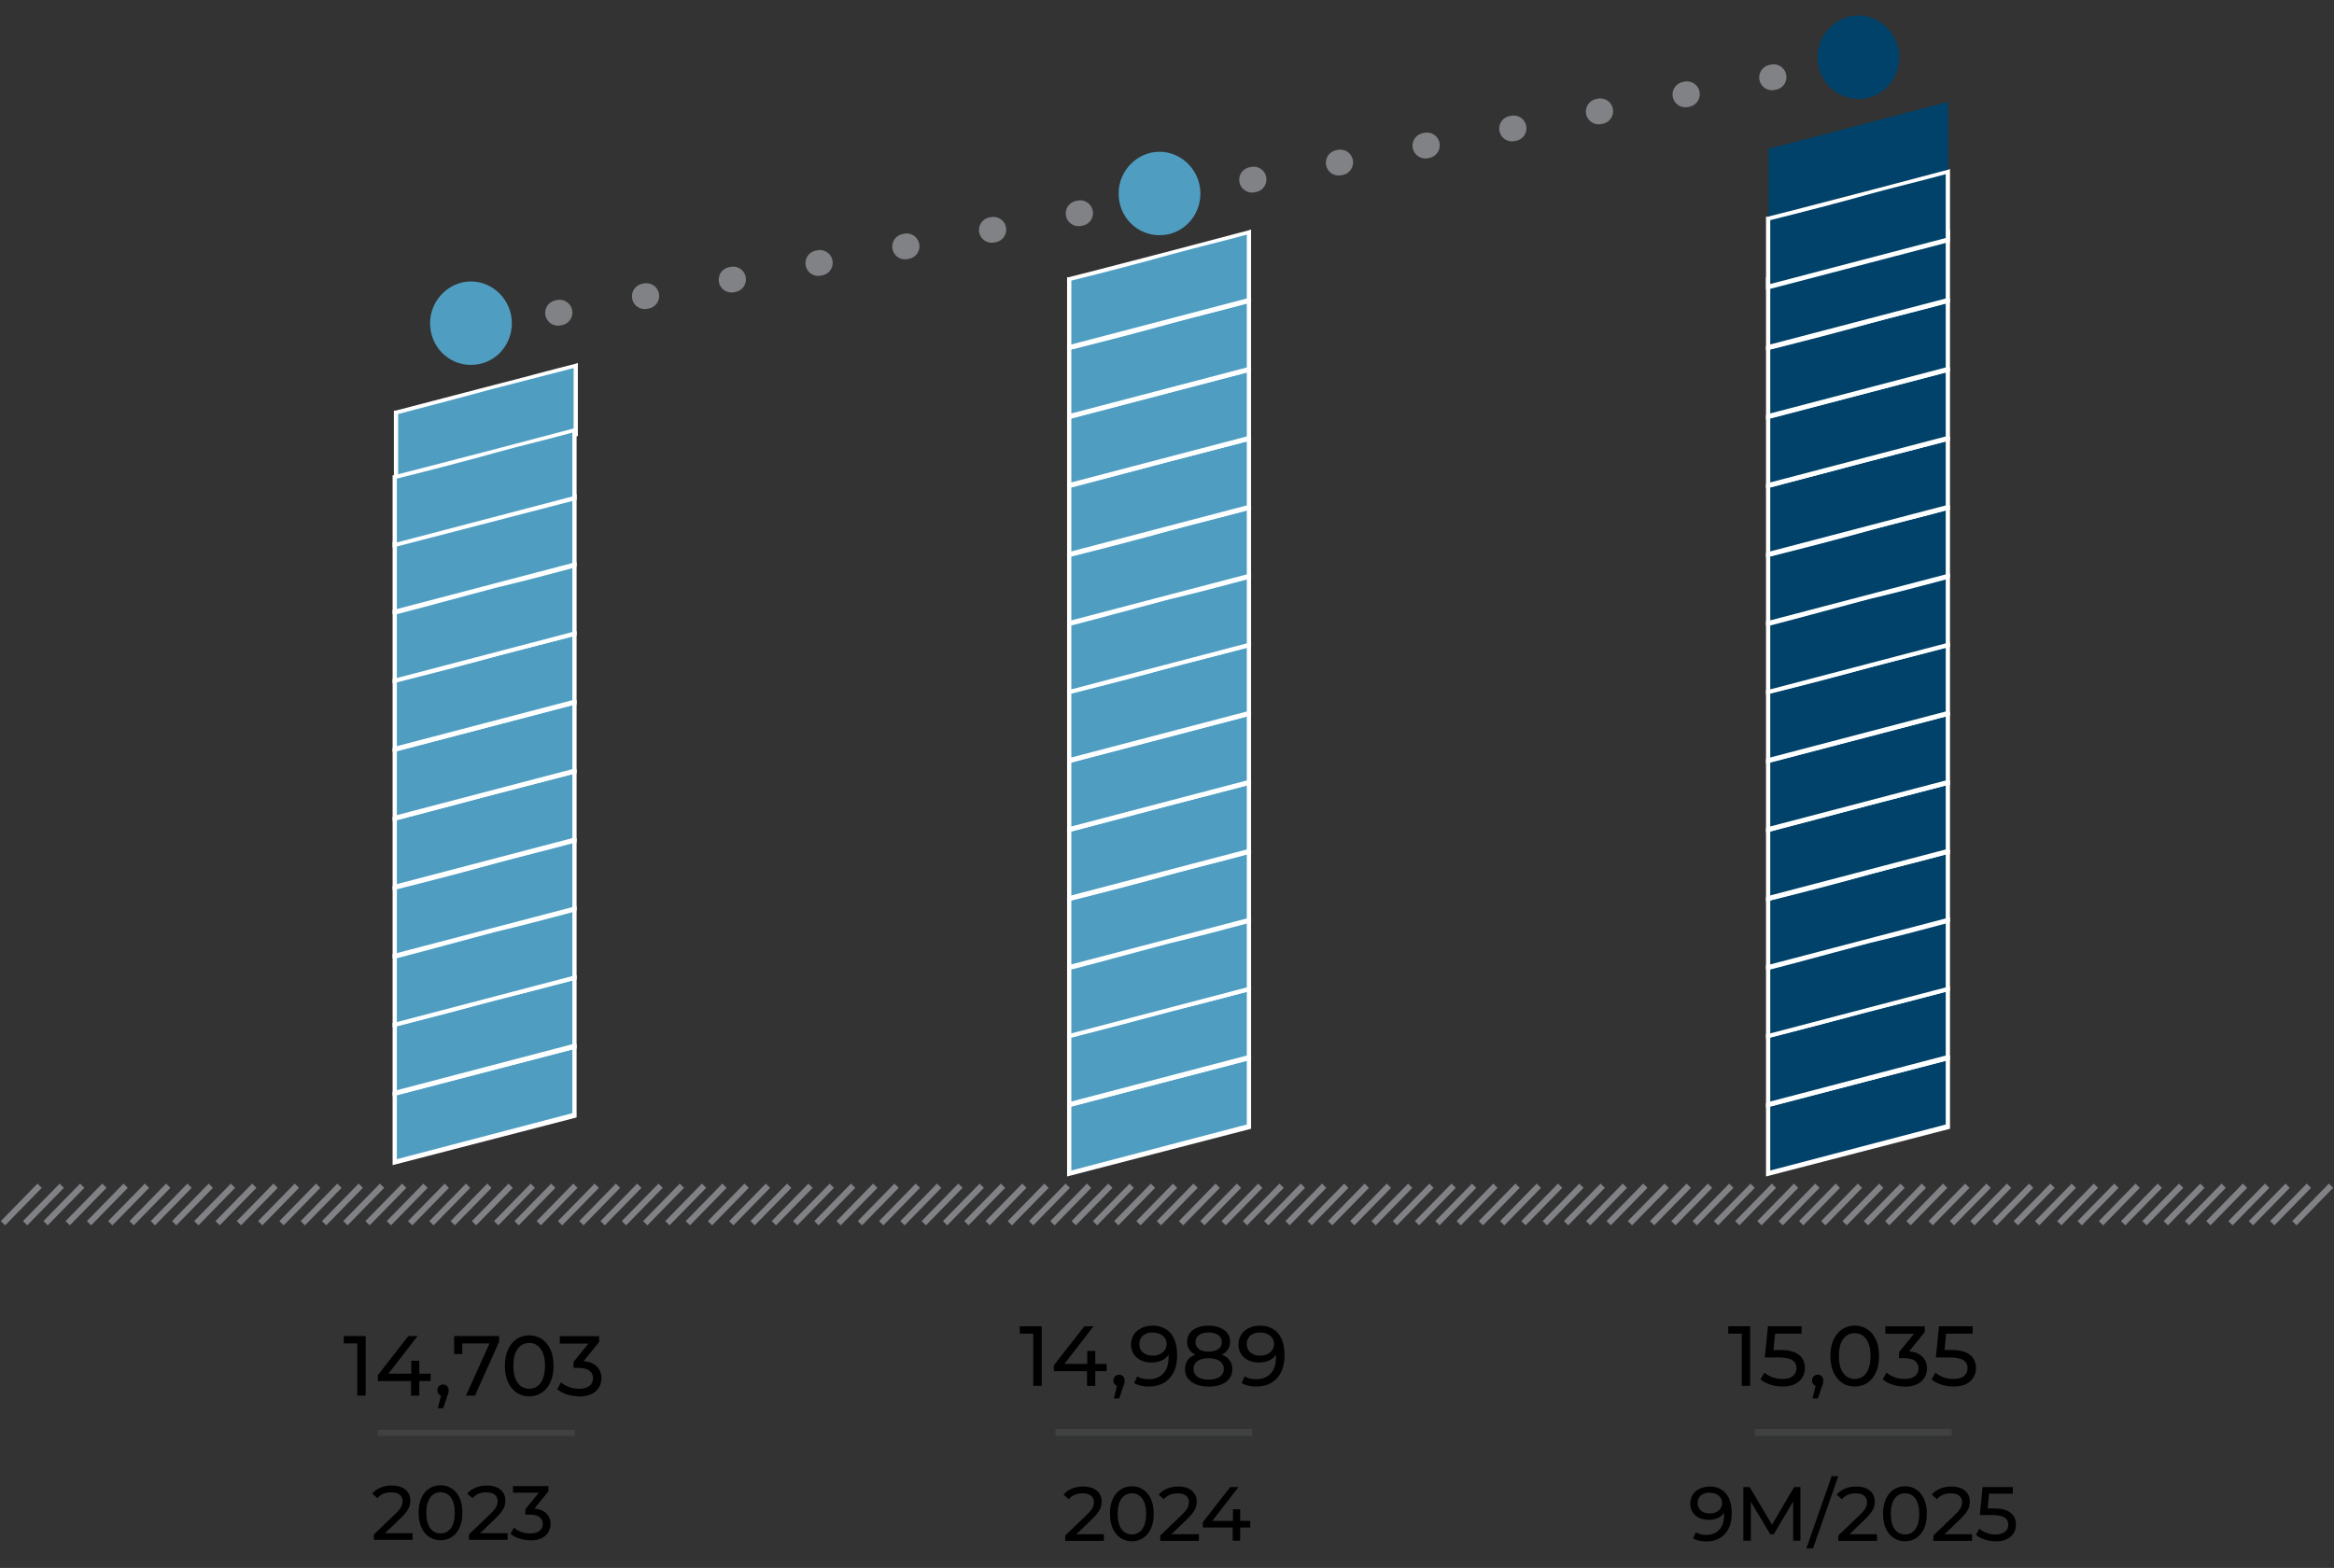 <?xml version="1.0" encoding="UTF-8"?>
<svg id="a" xmlns="http://www.w3.org/2000/svg" viewBox="0 0 274 184.12">
  <rect x="0" y="0" width="274" height="184.12" fill="#333333" stroke="none"/>
  <defs>
    <style>
      .cls-1 {
        fill: #004269;
      }

      .cls-2 {
        fill: #404142;
      }

      .cls-3 {
        fill: #4f9ec2;
      }

      .cls-4 {
        fill: #fff;
      }

      .cls-5 {
        stroke-dasharray: .2 10.17;
      }

      .cls-5, .cls-6 {
        fill: none;
        stroke: #808285;
        stroke-linecap: round;
        stroke-miterlimit: 10;
        stroke-width: 3px;
      }

      .cls-7 {
        fill: #808285;
      }
    </style>
  </defs>
  <path class="cls-7" d="M264.5,143.89l-.5-.5,4.3-4.4.5.5-4.3,4.4ZM259.5,143.89l-.5-.5,4.3-4.4.5.5-4.3,4.4ZM257,143.89l-.5-.5,4.3-4.4.5.5-4.3,4.4ZM252,143.89l-.5-.5,4.3-4.4.5.5-4.3,4.4h0ZM244.4,143.89l-.5-.5,4.3-4.4.5.5-4.3,4.4ZM239.4,143.89l-.5-.5,4.3-4.4.5.5-4.3,4.4ZM236.9,143.89l-.5-.5,4.3-4.4.5.5-4.3,4.4ZM221.8,143.89l-.5-.5,4.3-4.4.5.5-4.3,4.4ZM216.8,143.89l-.5-.5,4.3-4.4.5.5-4.3,4.4ZM214.3,143.89l-.5-.5,4.3-4.4.5.5-4.3,4.4ZM209.3,143.89l-.5-.5,4.3-4.4.5.5-4.3,4.4ZM201.7,143.89l-.5-.5,4.3-4.4.5.5-4.3,4.4ZM199.2,143.89l-.5-.5,4.3-4.4.5.5-4.3,4.4ZM196.7,143.89l-.5-.5,4.3-4.4.5.5-4.3,4.4ZM194.2,143.89l-.5-.5,4.3-4.4.5.5-4.3,4.4ZM179.1,143.89l-.5-.5,4.3-4.4.5.5-4.3,4.4ZM174.1,143.89l-.5-.5,4.3-4.4.5.5-4.3,4.4ZM171.5,143.89l-.5-.5,4.3-4.4.5.5-4.3,4.4ZM166.6,143.89l-.5-.5,4.3-4.4.5.5-4.3,4.4ZM159,143.89l-.5-.5,4.3-4.4.5.5-4.3,4.4ZM156.4,143.89l-.5-.5,4.3-4.4.5.5-4.3,4.4ZM154,143.89l-.5-.5,4.3-4.4.5.5-4.3,4.4ZM151.4,143.89l-.5-.5,4.3-4.4.5.5-4.3,4.4ZM143.9,143.89l-.5-.5,4.3-4.4.5.5-4.3,4.4ZM136.3,143.89l-.5-.5,4.3-4.4.5.5-4.3,4.4ZM131.3,143.89l-.5-.5,4.3-4.4.5.5-4.3,4.4ZM128.8,143.89l-.5-.5,4.3-4.4.5.5-4.3,4.4ZM116.2,143.89l-.5-.5,4.3-4.4.5.5-4.3,4.4ZM113.7,143.89l-.5-.5,4.3-4.4.5.5-4.3,4.4ZM108.7,143.89l-.5-.5,4.3-4.4.5.5-4.3,4.4ZM106.2,143.89l-.5-.5,4.3-4.4.5.5-4.3,4.4ZM101.2,143.89l-.5-.5,4.3-4.4.5.5-4.3,4.4ZM93.6,143.89l-.5-.5,4.3-4.4.5.5-4.3,4.4ZM91.1,143.89l-.5-.5,4.3-4.4.5.5-4.3,4.4ZM88.6,143.89l-.5-.5,4.3-4.4.5.5-4.3,4.4ZM86.1,143.89l-.5-.5,4.3-4.4.5.5-4.3,4.4ZM71,143.89l-.5-.5,4.3-4.4.5.5-4.3,4.4ZM66,143.89l-.5-.5,4.3-4.4.5.5-4.3,4.4ZM63.5,143.89l-.5-.5,4.3-4.4.5.5-4.3,4.4ZM58.5,143.89l-.5-.5,4.3-4.4.5.5-4.3,4.4ZM50.9,143.89l-.5-.5,4.3-4.4.5.5-4.3,4.4ZM48.4,143.89l-.5-.5,4.3-4.4.5.5-4.3,4.4ZM45.9,143.89l-.5-.5,4.3-4.4.5.5-4.3,4.4ZM43.4,143.89l-.5-.5,4.3-4.4.5.5-4.3,4.4ZM28.3,143.89l-.5-.5,4.3-4.4.5.5-4.3,4.4ZM23.3,143.89l-.5-.5,4.3-4.4.5.5-4.3,4.4ZM20.7,143.89l-.5-.5,4.3-4.4.5.5-4.3,4.4ZM8.2,143.89l-.5-.5,4.3-4.4.5.5-4.3,4.4ZM5.6,143.89l-.5-.5,4.3-4.4.5.5-4.3,4.4ZM3.2,143.89l-.5-.5,4.3-4.4.5.5-4.3,4.4ZM.6,143.89l-.5-.5,4.3-4.4.5.5-4.3,4.4ZM269.6,143.89l-.5-.5,4.3-4.4.5.5-4.3,4.4ZM267,143.89l-.5-.5,4.3-4.4.5.5-4.3,4.4ZM262.1,143.89l-.5-.5,4.3-4.4.5.5-4.3,4.4ZM254.5,143.89l-.5-.5,4.3-4.4.5.5-4.3,4.4h0ZM249.5,143.89l-.5-.5,4.3-4.4.5.5-4.3,4.4ZM246.9,143.89l-.5-.5,4.3-4.4.5.5-4.3,4.4ZM242,143.89l-.5-.5,4.3-4.4.5.5-4.3,4.4ZM234.4,143.89l-.5-.5,4.3-4.4.5.5-4.3,4.4ZM231.8,143.89l-.5-.5,4.3-4.4.5.5-4.3,4.4ZM229.4,143.89l-.5-.5,4.3-4.4.5.5-4.3,4.4ZM226.9,143.89l-.5-.5,4.3-4.4.5.5-4.3,4.4ZM224.3,143.89l-.5-.5,4.3-4.4.5.5-4.3,4.4ZM219.3,143.89l-.5-.5,4.3-4.4.5.5-4.3,4.4ZM211.7,143.89l-.5-.5,4.3-4.4.5.5-4.3,4.4ZM206.8,143.89l-.5-.5,4.3-4.4.5.5-4.3,4.4ZM204.2,143.89l-.5-.5,4.3-4.4.5.5-4.3,4.4ZM191.6,143.89l-.5-.5,4.3-4.4.5.5-4.3,4.4ZM189.1,143.89l-.5-.5,4.3-4.4.5.5-4.3,4.4ZM186.7,143.89l-.5-.5,4.3-4.4.5.5-4.3,4.4ZM184.1,143.89l-.5-.5,4.3-4.4.5.5-4.3,4.4ZM181.6,143.89l-.5-.5,4.3-4.4.5.5-4.3,4.4ZM176.6,143.89l-.5-.5,4.3-4.4.5.5-4.3,4.4ZM169,143.89l-.5-.5,4.3-4.4.5.5-4.3,4.4ZM164,143.89l-.5-.5,4.3-4.4.5.5-4.3,4.4ZM161.5,143.89l-.5-.5,4.3-4.4.5.5-4.3,4.4ZM148.9,143.89l-.5-.5,4.3-4.4.5.5-4.3,4.4ZM146.4,143.89l-.5-.5,4.3-4.4.5.5-4.3,4.4ZM141.4,143.89l-.5-.5,4.3-4.4.5.5-4.3,4.4ZM138.9,143.89l-.5-.5,4.3-4.4.5.5-4.3,4.4ZM133.9,143.89l-.5-.5,4.3-4.4.5.5-4.3,4.4ZM126.3,143.89l-.5-.5,4.3-4.4.5.5-4.3,4.4ZM123.8,143.89l-.5-.5,4.3-4.4.5.5s-4.3,4.4-4.3,4.4ZM121.3,143.89l-.5-.5,4.3-4.4.5.5-4.3,4.4ZM118.8,143.89l-.5-.5,4.3-4.4.5.5-4.3,4.4ZM111.2,143.89l-.5-.5,4.3-4.4.5.5-4.3,4.4ZM103.7,143.89l-.5-.5,4.3-4.4.5.5-4.3,4.4ZM98.7,143.89l-.5-.5,4.3-4.4.5.5-4.3,4.4ZM96.1,143.89l-.5-.5,4.3-4.4.5.5-4.3,4.4ZM83.6,143.89l-.5-.5,4.3-4.4.5.5-4.3,4.4ZM81,143.89l-.5-.5,4.3-4.4.5.5-4.3,4.4ZM78.6,143.89l-.5-.5,4.3-4.4.5.5-4.3,4.4ZM76,143.89l-.5-.5,4.3-4.4.5.5-4.3,4.4ZM73.5,143.89l-.5-.5,4.3-4.4.5.5-4.3,4.4ZM68.5,143.89l-.5-.5,4.3-4.4.5.5-4.3,4.4ZM60.9,143.89l-.5-.5,4.3-4.4.5.5-4.3,4.4ZM55.9,143.89l-.5-.5,4.3-4.4.5.5-4.3,4.4ZM53.4,143.89l-.5-.5,4.3-4.4.5.5-4.3,4.4ZM40.8,143.89l-.5-.5,4.3-4.4.5.5-4.3,4.4ZM38.3,143.89l-.5-.5,4.3-4.4.5.5-4.3,4.4ZM35.8,143.89l-.5-.5,4.3-4.4.5.5-4.3,4.4ZM33.3,143.89l-.5-.5,4.3-4.4.5.5-4.3,4.4ZM30.8,143.89l-.5-.5,4.3-4.4.5.5-4.3,4.4ZM25.8,143.89l-.5-.5,4.3-4.4.5.5-4.3,4.4ZM18.2,143.89l-.5-.5,4.3-4.4.5.5-4.3,4.4ZM15.7,143.89l-.5-.5,4.3-4.4.5.5-4.3,4.4ZM13.2,143.89l-.5-.5,4.3-4.4.5.5-4.3,4.4ZM10.7,143.89l-.5-.5,4.3-4.4.5.5-4.3,4.4Z"/>
  <rect class="cls-2" x="44.37" y="167.9" width="23.1" height=".7"/>
  <g>
    <path d="M41.94,163.89v-6.6l.43.47h-2.01v-.87h2.57v7h-.99Z"/>
    <path d="M44.36,162.17v-.7l3.58-4.58h1.08l-3.55,4.58-.51-.16h5.59v.86h-6.19ZM48.25,163.89v-1.72l.03-.86v-1.52h.94v4.1h-.97Z"/>
    <path d="M51.4,165.37l.5-2.02.13.58c-.19,0-.36-.06-.49-.18s-.19-.28-.19-.49.06-.36.19-.49c.13-.13.29-.19.48-.19s.35.06.47.19.18.29.18.49c0,.07,0,.13-.01.2s-.03.14-.05.22c-.02.08-.06.18-.11.3l-.47,1.39h-.63Z"/>
    <path d="M54.7,163.89l2.97-6.58.26.45h-4.16l.5-.49v1.74h-.96v-2.12h5.28v.68l-2.83,6.32h-1.06Z"/>
    <path d="M62.13,163.97c-.55,0-1.04-.14-1.46-.42s-.77-.69-1.02-1.22c-.25-.53-.38-1.18-.38-1.94s.12-1.41.38-1.94c.25-.53.59-.94,1.02-1.22s.92-.42,1.46-.42,1.03.14,1.46.42c.43.28.77.69,1.02,1.22.25.53.37,1.18.37,1.94s-.12,1.41-.37,1.94c-.25.53-.59.94-1.02,1.22-.43.28-.92.42-1.46.42ZM62.13,163.08c.37,0,.69-.1.96-.3.28-.2.49-.5.65-.9.16-.4.24-.9.24-1.49s-.08-1.09-.24-1.49c-.16-.4-.37-.7-.65-.9-.28-.2-.6-.3-.96-.3s-.69.1-.97.3c-.28.2-.5.5-.66.9-.16.4-.23.9-.23,1.49s.08,1.09.23,1.49c.16.4.38.7.66.9.28.2.6.3.97.3Z"/>
    <path d="M67.98,163.97c-.49,0-.97-.08-1.44-.23-.46-.15-.84-.36-1.13-.62l.46-.79c.23.22.54.4.91.54.37.14.77.21,1.2.21.52,0,.92-.11,1.21-.33.29-.22.43-.53.43-.91s-.14-.66-.41-.88c-.28-.22-.72-.33-1.32-.33h-.56v-.7l2.08-2.56.14.4h-3.83v-.87h4.62v.68l-2.07,2.55-.52-.31h.33c.85,0,1.48.19,1.9.57.42.38.63.86.63,1.45,0,.39-.1.75-.29,1.08-.19.33-.49.59-.88.78-.39.19-.89.29-1.49.29Z"/>
  </g>
  <rect class="cls-2" x="123.91" y="167.8" width="23.1" height=".8"/>
  <g>
    <path d="M121.3,162.74v-6.6l.43.47h-2.01v-.87h2.57v7h-.99Z"/>
    <path d="M123.72,161.02v-.7l3.58-4.58h1.08l-3.55,4.58-.51-.16h5.59v.86h-6.19ZM127.61,162.74v-1.72l.03-.86v-1.52h.94v4.1h-.97Z"/>
    <path d="M130.76,164.22l.5-2.02.13.58c-.19,0-.36-.06-.49-.18s-.19-.28-.19-.49.06-.36.19-.49c.13-.13.29-.19.48-.19s.35.06.47.19.18.29.18.49c0,.07,0,.13-.01.2s-.03.14-.05.22c-.02.08-.06.18-.11.3l-.47,1.39h-.63Z"/>
    <path d="M135.25,155.66c.63,0,1.17.14,1.61.41.44.27.77.67.99,1.18s.34,1.15.34,1.9c0,.79-.14,1.46-.42,2.01-.28.55-.67.96-1.16,1.24-.49.28-1.07.42-1.73.42-.33,0-.64-.03-.95-.1-.3-.07-.57-.17-.79-.31l.38-.78c.19.12.4.21.62.25.23.05.47.08.73.08.71,0,1.27-.22,1.69-.67.42-.44.63-1.1.63-1.97,0-.14,0-.31-.02-.5s-.04-.38-.09-.57l.33.34c-.09.31-.25.57-.46.78-.22.21-.48.37-.78.47-.3.1-.63.16-1,.16-.46,0-.87-.09-1.23-.26-.36-.17-.64-.42-.85-.74s-.31-.69-.31-1.12.11-.84.33-1.17c.22-.33.51-.58.89-.76.38-.18.79-.27,1.25-.27ZM135.29,156.47c-.3,0-.57.06-.8.17s-.42.27-.54.47-.2.44-.2.72c0,.41.14.74.43.99.29.24.67.37,1.16.37.32,0,.6-.06.84-.18.24-.12.43-.28.57-.49.14-.21.21-.44.21-.69s-.06-.47-.19-.67c-.13-.2-.31-.36-.56-.49s-.55-.19-.92-.19Z"/>
    <path d="M141.88,162.82c-.57,0-1.06-.08-1.47-.25-.41-.17-.73-.41-.96-.71-.23-.31-.34-.67-.34-1.1s.11-.76.32-1.05.53-.51.95-.66c.41-.15.91-.22,1.5-.22s1.09.08,1.5.22c.42.15.74.37.96.67.22.29.33.64.33,1.05s-.11.79-.34,1.1c-.23.31-.55.55-.97.71-.42.17-.91.25-1.48.25ZM141.88,159.36c-.53,0-.99-.07-1.36-.21-.37-.14-.66-.35-.86-.62-.2-.27-.3-.59-.3-.96,0-.39.1-.73.31-1.02.21-.28.5-.5.88-.65s.82-.23,1.32-.23.95.08,1.33.23.68.37.89.65c.21.28.32.62.32,1.02,0,.37-.1.69-.3.96-.2.27-.49.48-.87.62s-.84.21-1.37.21ZM141.88,162.01c.56,0,1-.11,1.32-.34.32-.23.47-.54.47-.93s-.16-.69-.47-.92c-.32-.22-.76-.33-1.32-.33s-.99.11-1.3.33-.47.53-.47.92.16.71.47.93c.31.23.75.34,1.3.34ZM141.88,158.72c.49,0,.87-.1,1.15-.3.28-.2.41-.47.41-.82s-.14-.63-.43-.83c-.29-.2-.66-.3-1.13-.3s-.84.1-1.12.3-.42.48-.42.83.14.62.41.82c.27.2.65.3,1.12.3Z"/>
    <path d="M147.86,155.66c.63,0,1.17.14,1.61.41.44.27.77.67.99,1.18s.34,1.15.34,1.9c0,.79-.14,1.46-.42,2.01-.28.55-.67.96-1.16,1.24-.49.28-1.07.42-1.73.42-.33,0-.64-.03-.95-.1-.3-.07-.57-.17-.79-.31l.38-.78c.19.12.4.21.62.25.23.05.47.08.73.08.71,0,1.27-.22,1.69-.67.42-.44.63-1.1.63-1.97,0-.14,0-.31-.02-.5s-.04-.38-.09-.57l.33.34c-.09.31-.25.57-.46.78-.22.21-.48.37-.78.47-.3.1-.63.16-1,.16-.46,0-.87-.09-1.23-.26-.36-.17-.64-.42-.85-.74s-.31-.69-.31-1.12.11-.84.33-1.17c.22-.33.51-.58.89-.76.38-.18.79-.27,1.25-.27ZM147.9,156.47c-.3,0-.57.06-.8.17s-.42.27-.54.47-.2.44-.2.72c0,.41.14.74.43.99.29.24.67.37,1.16.37.32,0,.6-.06.84-.18.24-.12.43-.28.57-.49.14-.21.21-.44.21-.69s-.06-.47-.19-.67c-.13-.2-.31-.36-.56-.49s-.55-.19-.92-.19Z"/>
  </g>
  <g>
    <line class="cls-6" x1="55.41" y1="38.66" x2="55.51" y2="38.65"/>
    <polyline class="cls-5" points="65.5 36.74 137.03 23.07 213.27 8.06"/>
    <line class="cls-6" x1="218.26" y1="7.08" x2="218.36" y2="7.06"/>
  </g>
  <g>
    <path class="cls-3" d="M146.67,132.35l-21.1,5.5v-8l21.1-5.5v8Z"/>
    <path class="cls-4" d="M125.27,138.15v-8.6l21.6-5.6v8.6l-21.6,5.6ZM125.77,129.95v7.5l20.6-5.4v-7.5l-20.6,5.4Z"/>
  </g>
  <g>
    <path class="cls-3" d="M146.67,124.15l-21.1,5.5v-8c7.1-1.8,14.1-3.7,21.1-5.5v8Z"/>
    <path class="cls-4" d="M125.27,130.05v-8.6h.2c4-1,7.9-2,11.8-3.1l9.3-2.4.3-.1v8.6l-21.6,5.6ZM125.77,121.85v7.5l20.6-5.4v-7.5c-3,.8-6,1.6-9,2.3-3.8,1.1-7.7,2.1-11.6,3.1Z"/>
  </g>
  <g>
    <path class="cls-3" d="M146.67,116.15l-21.1,5.5v-8c7.1-1.8,14.1-3.7,21.1-5.5v8Z"/>
    <path class="cls-4" d="M125.27,121.95v-8.6h.2c4-1,7.9-2,11.8-3.1l9.3-2.4.3-.1v8.6l-21.6,5.6ZM125.77,113.85v7.5l20.6-5.4v-7.5c-3,.8-6,1.6-9,2.3-3.8,1-7.7,2.1-11.6,3.1Z"/>
  </g>
  <g>
    <path class="cls-3" d="M146.67,108.05l-21.1,5.5v-8c7.1-1.8,14.1-3.7,21.1-5.5v8Z"/>
    <path class="cls-4" d="M125.27,113.85v-8.5h.2c4-1,8.1-2.1,12-3.1,3-.8,6.1-1.6,9.1-2.4l.3-.1v8.5l-21.6,5.6ZM125.77,105.75v7.5l20.6-5.4v-7.5c-2.9.8-5.9,1.5-8.8,2.3-3.9,1.1-7.8,2.1-11.8,3.1Z"/>
  </g>
  <g>
    <path class="cls-3" d="M146.67,99.95l-21.1,5.5v-8c7.1-1.8,14.1-3.7,21.1-5.5v8Z"/>
    <path class="cls-4" d="M125.27,105.85v-8.6h.2c3.8-1,7.7-2,11.5-3,3.2-.8,6.4-1.7,9.6-2.5l.3-.1v8.6h-.2l-21.4,5.6h0ZM125.77,97.65v7.5l20.6-5.4v-7.5l-9.3,2.4c-3.7,1-7.5,2-11.3,3Z"/>
  </g>
  <g>
    <path class="cls-3" d="M146.67,91.85l-21.1,5.5v-8l21.1-5.5v8Z"/>
    <path class="cls-4" d="M125.27,97.75v-8.6h.2l21.4-5.6v8.6h-.2l-21.4,5.6ZM125.77,89.55v7.5l20.6-5.4v-7.5l-20.6,5.4Z"/>
  </g>
  <g>
    <path class="cls-3" d="M146.67,83.85l-21.1,5.5v-8c7.1-1.8,14.1-3.7,21.1-5.5v8Z"/>
    <path class="cls-4" d="M125.27,89.65v-8.6h.2c4-1,8.1-2.1,12-3.1,3-.8,6.1-1.6,9.1-2.4l.3-.1v8.6h-.2l-21.4,5.6h0ZM125.77,81.45v7.5l20.6-5.4v-7.5c-2.9.8-5.9,1.5-8.8,2.3-3.9,1.1-7.8,2.1-11.8,3.1Z"/>
  </g>
  <g>
    <path class="cls-3" d="M146.67,75.75l-21.1,5.5v-8c7.1-1.8,14.1-3.7,21.1-5.5v8Z"/>
    <path class="cls-4" d="M125.27,81.55v-8.6h.2c4-1,7.9-2,11.8-3.1l9.3-2.4.3-.1v8.6l-21.6,5.6ZM125.77,73.45v7.5l20.6-5.4v-7.5c-3,.8-6,1.6-9,2.3-3.8,1-7.7,2.1-11.6,3.1Z"/>
  </g>
  <g>
    <path class="cls-3" d="M146.67,67.65l-21.1,5.5v-8c7.1-1.8,14.1-3.7,21.1-5.5v8Z"/>
    <path class="cls-4" d="M125.27,73.45v-8.5h.2c4-1,8.1-2.1,12-3.1,3-.8,6.1-1.6,9.1-2.4l.3-.1v8.5l-21.6,5.6ZM125.77,65.35v7.5l20.6-5.4v-7.5c-2.9.8-5.9,1.5-8.8,2.3-3.9,1.1-7.8,2.1-11.8,3.1Z"/>
  </g>
  <g>
    <path class="cls-3" d="M146.67,59.55l-21.1,5.5v-8c7.1-1.8,14.1-3.7,21.1-5.5v8Z"/>
    <path class="cls-4" d="M125.27,65.45v-8.6h.2c3.8-1,7.7-2,11.5-3,3.2-.8,6.4-1.7,9.6-2.5l.3-.1v8.6h-.2l-21.4,5.6h0ZM125.77,57.25v7.5l20.6-5.4v-7.5l-9.3,2.4c-3.7,1-7.5,2-11.3,3Z"/>
  </g>
  <g>
    <path class="cls-3" d="M146.67,51.45l-21.1,5.5v-8l21.1-5.5v8Z"/>
    <path class="cls-4" d="M125.27,57.35v-8.6h.2l21.4-5.6v8.6h-.2l-21.4,5.6ZM125.77,49.15v7.5l20.6-5.4v-7.5l-20.6,5.4Z"/>
  </g>
  <g>
    <path class="cls-3" d="M146.67,43.45l-21.1,5.5v-8c7.1-1.8,14.1-3.7,21.1-5.5v8Z"/>
    <path class="cls-4" d="M125.27,49.25v-8.6h.2c4-1,8.1-2.1,12-3.1,3-.8,6.1-1.6,9.1-2.4l.3-.1v8.6h-.2l-21.4,5.6h0ZM125.77,41.05v7.5l20.6-5.4v-7.5c-2.9.8-5.9,1.5-8.8,2.3-3.9,1.1-7.8,2.1-11.8,3.1Z"/>
  </g>
  <g>
    <path class="cls-3" d="M146.67,35.35l-21.1,5.5v-8c7.1-1.8,14.1-3.7,21.1-5.5v8Z"/>
    <path class="cls-4" d="M125.27,41.15v-8.6h.2c4-1,8.1-2.1,12-3.1,3-.8,6.1-1.6,9.1-2.4l.3-.1v8.6h-.2l-21.4,5.6h0ZM125.77,32.95v7.5l20.6-5.4v-7.5c-2.9.8-5.9,1.5-8.8,2.3-3.9,1.1-7.8,2.1-11.8,3.1Z"/>
  </g>
  <path class="cls-3" d="M136.12,27.62c2.7,0,4.8-2.2,4.8-4.9s-2.2-4.9-4.8-4.9-4.8,2.2-4.8,4.9,2.1,4.9,4.8,4.9"/>
  <rect class="cls-2" x="206.02" y="167.8" width="23.1" height=".8"/>
  <g>
    <path d="M204.47,162.74v-6.6l.43.47h-2.01v-.87h2.57v7h-.99Z"/>
    <path d="M209.25,162.82c-.49,0-.97-.08-1.44-.23-.46-.15-.84-.36-1.13-.62l.46-.79c.23.22.54.4.91.54.37.14.77.21,1.19.21.53,0,.94-.11,1.23-.34.29-.23.43-.53.43-.91,0-.26-.06-.49-.19-.68-.13-.19-.34-.34-.66-.44-.31-.1-.74-.16-1.28-.16h-1.59l.37-3.66h3.95v.87h-3.58l.52-.49-.29,2.89-.52-.48h1.35c.7,0,1.26.09,1.69.27.43.18.74.43.93.75.19.32.29.68.29,1.1s-.1.76-.29,1.09-.48.59-.88.79c-.39.2-.88.29-1.48.29Z"/>
    <path d="M212.78,164.22l.5-2.02.13.58c-.19,0-.36-.06-.49-.18s-.19-.28-.19-.49.06-.36.19-.49c.13-.13.29-.19.48-.19s.35.06.47.19.18.29.18.49c0,.07,0,.13-.01.2s-.03.14-.05.22c-.02.08-.06.18-.11.3l-.47,1.39h-.63Z"/>
    <path d="M217.74,162.82c-.55,0-1.04-.14-1.46-.42s-.77-.69-1.02-1.22c-.25-.53-.38-1.18-.38-1.94s.12-1.41.38-1.94c.25-.53.59-.94,1.02-1.22s.92-.42,1.46-.42,1.03.14,1.46.42.77.69,1.02,1.22c.25.53.37,1.18.37,1.94s-.12,1.41-.37,1.94c-.25.53-.59.94-1.02,1.22s-.92.42-1.46.42ZM217.74,161.93c.37,0,.69-.1.96-.3.28-.2.49-.5.65-.9.16-.4.24-.9.24-1.49s-.08-1.09-.24-1.49c-.16-.4-.37-.7-.65-.9-.28-.2-.6-.3-.96-.3s-.69.1-.97.3c-.28.2-.5.5-.66.9-.16.4-.23.9-.23,1.49s.08,1.09.23,1.49c.16.4.38.7.66.9.28.2.6.3.97.3Z"/>
    <path d="M223.59,162.82c-.49,0-.97-.08-1.44-.23-.46-.15-.84-.36-1.13-.62l.46-.79c.23.22.54.4.91.54.37.14.77.21,1.2.21.52,0,.92-.11,1.21-.33.29-.22.43-.53.43-.91s-.14-.66-.41-.88c-.28-.22-.72-.33-1.32-.33h-.56v-.7l2.08-2.56.14.4h-3.83v-.87h4.62v.68l-2.07,2.55-.52-.31h.33c.85,0,1.48.19,1.9.57.42.38.63.86.63,1.45,0,.39-.1.75-.29,1.08-.19.33-.49.59-.88.78-.39.19-.89.29-1.49.29Z"/>
    <path d="M229.33,162.82c-.49,0-.97-.08-1.44-.23-.46-.15-.84-.36-1.13-.62l.46-.79c.23.22.54.4.91.54.37.14.77.21,1.19.21.53,0,.94-.11,1.23-.34.29-.23.43-.53.43-.91,0-.26-.06-.49-.19-.68-.13-.19-.34-.34-.66-.44-.31-.1-.74-.16-1.28-.16h-1.59l.37-3.66h3.95v.87h-3.58l.52-.49-.29,2.89-.52-.48h1.35c.7,0,1.26.09,1.69.27.43.18.74.43.93.75.19.32.29.68.29,1.1s-.1.76-.29,1.09-.48.59-.88.79c-.39.2-.88.29-1.48.29Z"/>
  </g>
  <g>
    <path class="cls-1" d="M228.72,132.35l-21.1,5.5v-8l21.1-5.5v8Z"/>
    <path class="cls-4" d="M207.32,138.15v-8.6l21.6-5.6v8.6l-21.6,5.6ZM207.82,129.95v7.5l20.6-5.4v-7.5l-20.6,5.4Z"/>
  </g>
  <g>
    <path class="cls-1" d="M228.72,124.15l-21.1,5.5v-8c7.1-1.8,14.1-3.7,21.1-5.5v8Z"/>
    <path class="cls-4" d="M207.32,130.05v-8.6h.2c4-1,7.9-2,11.8-3.1l9.3-2.4.3-.1v8.6l-21.6,5.6ZM207.82,121.85v7.5l20.6-5.4v-7.5c-3,.8-6,1.6-9,2.3-3.8,1.1-7.7,2.1-11.6,3.1Z"/>
  </g>
  <g>
    <path class="cls-1" d="M228.72,116.15l-21.1,5.5v-8c7.1-1.8,14.1-3.7,21.1-5.5v8Z"/>
    <path class="cls-4" d="M207.32,121.95v-8.6h.2c4-1,7.9-2,11.8-3.1l9.3-2.4.3-.1v8.6l-21.6,5.6ZM207.82,113.85v7.5l20.6-5.4v-7.5c-3,.8-6,1.6-9,2.3-3.8,1-7.7,2.1-11.6,3.1Z"/>
  </g>
  <g>
    <path class="cls-1" d="M228.72,108.05l-21.1,5.5v-8c7.1-1.8,14.1-3.7,21.1-5.5v8Z"/>
    <path class="cls-4" d="M207.32,113.85v-8.5h.2c4-1,8.1-2.1,12-3.1,3-.8,6.1-1.6,9.1-2.4l.3-.1v8.5l-21.6,5.6ZM207.82,105.75v7.5l20.6-5.4v-7.5c-2.9.8-5.9,1.5-8.8,2.3-3.9,1.1-7.8,2.1-11.8,3.1Z"/>
  </g>
  <g>
    <path class="cls-1" d="M228.72,99.95l-21.1,5.5v-8c7.1-1.8,14.1-3.7,21.1-5.5v8Z"/>
    <path class="cls-4" d="M207.32,105.85v-8.6h.2c3.8-1,7.7-2,11.5-3,3.2-.8,6.4-1.7,9.6-2.5l.3-.1v8.6h-.2l-21.4,5.6h0ZM207.82,97.65v7.5l20.6-5.4v-7.5l-9.3,2.4c-3.7,1-7.5,2-11.3,3Z"/>
  </g>
  <g>
    <path class="cls-1" d="M228.72,91.85l-21.1,5.5v-8l21.1-5.5v8Z"/>
    <path class="cls-4" d="M207.32,97.75v-8.6h.2l21.4-5.6v8.6h-.2l-21.4,5.6ZM207.82,89.55v7.5l20.6-5.4v-7.5l-20.6,5.4Z"/>
  </g>
  <g>
    <path class="cls-1" d="M228.72,83.85l-21.1,5.5v-8c7.1-1.8,14.1-3.7,21.1-5.5v8Z"/>
    <path class="cls-4" d="M207.32,89.65v-8.6h.2c4-1,8.1-2.1,12-3.1,3-.8,6.1-1.6,9.1-2.4l.3-.1v8.6h-.2l-21.4,5.6h0ZM207.82,81.45v7.5l20.6-5.4v-7.5c-2.9.8-5.9,1.5-8.8,2.3-3.9,1.1-7.8,2.1-11.8,3.1Z"/>
  </g>
  <g>
    <path class="cls-1" d="M228.72,75.75l-21.1,5.5v-8c7.1-1.8,14.1-3.7,21.1-5.5v8Z"/>
    <path class="cls-4" d="M207.32,81.55v-8.6h.2c4-1,7.9-2,11.8-3.1l9.3-2.4.3-.1v8.6l-21.6,5.6ZM207.82,73.45v7.5l20.6-5.4v-7.5c-3,.8-6,1.6-9,2.3-3.8,1-7.7,2.1-11.6,3.1Z"/>
  </g>
  <g>
    <path class="cls-1" d="M228.72,67.65l-21.1,5.5v-8c7.1-1.8,14.1-3.7,21.1-5.5v8Z"/>
    <path class="cls-4" d="M207.32,73.45v-8.5h.2c4-1,8.1-2.1,12-3.1,3-.8,6.1-1.6,9.1-2.4l.3-.1v8.5l-21.6,5.6ZM207.82,65.35v7.5l20.6-5.4v-7.5c-2.9.8-5.9,1.5-8.8,2.3-3.9,1.1-7.8,2.1-11.8,3.1Z"/>
  </g>
  <g>
    <path class="cls-1" d="M228.72,59.55l-21.1,5.5v-8c7.1-1.8,14.1-3.7,21.1-5.5v8Z"/>
    <path class="cls-4" d="M207.32,65.45v-8.6h.2c3.8-1,7.7-2,11.5-3,3.2-.8,6.4-1.7,9.6-2.5l.3-.1v8.6h-.2l-21.4,5.6h0ZM207.82,57.25v7.5l20.6-5.4v-7.5l-9.3,2.4c-3.7,1-7.5,2-11.3,3Z"/>
  </g>
  <g>
    <path class="cls-1" d="M228.72,51.45l-21.1,5.5v-8l21.1-5.5v8Z"/>
    <path class="cls-4" d="M207.32,57.35v-8.6h.2l21.4-5.6v8.6h-.2l-21.4,5.6ZM207.82,49.15v7.5l20.6-5.4v-7.5l-20.6,5.4Z"/>
  </g>
  <g>
    <path class="cls-1" d="M228.72,43.45l-21.1,5.5v-8c7.1-1.8,14.1-3.7,21.1-5.5v8Z"/>
    <path class="cls-4" d="M207.32,49.25v-8.6h.2c4-1,8.1-2.1,12-3.1,3-.8,6.1-1.6,9.1-2.4l.3-.1v8.6h-.2l-21.4,5.6h0ZM207.82,41.05v7.5l20.6-5.4v-7.5c-2.9.8-5.9,1.5-8.8,2.3-3.9,1.1-7.8,2.1-11.8,3.1Z"/>
  </g>
  <g>
    <path class="cls-1" d="M228.72,35.35l-21.1,5.5v-8c7.1-1.8,14.1-3.7,21.1-5.5v8Z"/>
    <path class="cls-4" d="M207.32,41.15v-8.6h.2c4-1,8.1-2.1,12-3.1,3-.8,6.1-1.6,9.1-2.4l.3-.1v8.6h-.2l-21.4,5.6h0ZM207.82,32.95v7.5l20.6-5.4v-7.5c-2.9.8-5.9,1.5-8.8,2.3-3.9,1.1-7.8,2.1-11.8,3.1Z"/>
  </g>
  <g>
    <path class="cls-1" d="M228.72,28.25l-21.1,5.5v-8c7.1-1.8,14.1-3.7,21.1-5.5v8Z"/>
    <path class="cls-1" d="M228.72,19.96l-21.1,5.5v-8c7.1-1.8,14.1-3.7,21.1-5.5v8Z"/>
    <path class="cls-4" d="M207.32,34.05v-8.6h.2c4-1,8.1-2.1,12-3.1,3-.8,6.1-1.6,9.1-2.4l.3-.1v8.6h-.2l-21.4,5.6h0ZM207.82,25.85v7.5l20.6-5.4v-7.5c-2.9.8-5.9,1.5-8.8,2.3-3.9,1.1-7.8,2.1-11.8,3.1Z"/>
  </g>
  <path class="cls-1" d="M218.17,11.62c2.7,0,4.8-2.2,4.8-4.9s-2.2-4.9-4.8-4.9-4.8,2.2-4.8,4.9,2.1,4.9,4.8,4.9"/>
  <g>
    <path class="cls-3" d="M67.49,131.02l-21.1,5.5v-8l21.1-5.5v8Z"/>
    <path class="cls-4" d="M46.09,136.82v-8.6l21.6-5.6v8.6l-21.6,5.6ZM46.59,128.62v7.5l20.6-5.4v-7.5l-20.6,5.4Z"/>
  </g>
  <g>
    <path class="cls-3" d="M67.49,122.82l-21.1,5.5v-8c7.1-1.8,14.1-3.7,21.1-5.5v8Z"/>
    <path class="cls-4" d="M46.09,128.72v-8.6h.2c4-1,7.9-2,11.8-3.1l9.3-2.4.3-.1v8.6l-21.6,5.6ZM46.59,120.52v7.5l20.6-5.4v-7.5c-3,.8-6,1.6-9,2.3-3.8,1.1-7.7,2.1-11.6,3.1Z"/>
  </g>
  <g>
    <path class="cls-3" d="M67.49,114.82l-21.1,5.5v-8c7.1-1.8,14.1-3.7,21.1-5.5v8Z"/>
    <path class="cls-4" d="M46.09,120.62v-8.6h.2c4-1,7.9-2,11.8-3.1l9.3-2.4.3-.1v8.6l-21.6,5.6ZM46.59,112.52v7.5l20.6-5.4v-7.5c-3,.8-6,1.6-9,2.3-3.8,1-7.7,2.1-11.6,3.1Z"/>
  </g>
  <g>
    <path class="cls-3" d="M67.49,106.72l-21.1,5.5v-8c7.1-1.8,14.1-3.7,21.1-5.5v8Z"/>
    <path class="cls-4" d="M46.09,112.52v-8.5h.2c4-1,8.1-2.1,12-3.1,3-.8,6.1-1.6,9.1-2.4l.3-.1v8.5l-21.6,5.6ZM46.59,104.42v7.5l20.6-5.4v-7.5c-2.9.8-5.9,1.5-8.8,2.3-3.9,1.1-7.8,2.1-11.8,3.1Z"/>
  </g>
  <g>
    <path class="cls-3" d="M67.49,98.62l-21.1,5.5v-8c7.1-1.8,14.1-3.7,21.1-5.5v8Z"/>
    <path class="cls-4" d="M46.09,104.52v-8.6h.2c3.8-1,7.7-2,11.5-3,3.2-.8,6.4-1.7,9.6-2.5l.3-.1v8.6h-.2l-21.4,5.6h0ZM46.59,96.32v7.5l20.6-5.4v-7.5l-9.3,2.4c-3.7,1-7.5,2-11.3,3Z"/>
  </g>
  <g>
    <path class="cls-3" d="M67.49,90.52l-21.1,5.5v-8l21.1-5.5v8Z"/>
    <path class="cls-4" d="M46.09,96.42v-8.6h.2l21.4-5.6v8.6h-.2l-21.4,5.6ZM46.59,88.22v7.5l20.6-5.4v-7.5l-20.6,5.4Z"/>
  </g>
  <g>
    <path class="cls-3" d="M67.49,82.52l-21.1,5.5v-8c7.1-1.8,14.1-3.7,21.1-5.5v8Z"/>
    <path class="cls-4" d="M46.09,88.32v-8.6h.2c4-1,8.1-2.1,12-3.1,3-.8,6.1-1.6,9.1-2.4l.3-.1v8.6h-.2l-21.4,5.6h0ZM46.59,80.12v7.5l20.6-5.4v-7.5c-2.9.8-5.9,1.5-8.8,2.3-3.9,1.1-7.8,2.1-11.8,3.1Z"/>
  </g>
  <g>
    <path class="cls-3" d="M67.49,74.42l-21.1,5.5v-8c7.1-1.8,14.1-3.7,21.1-5.5v8Z"/>
    <path class="cls-4" d="M46.09,80.22v-8.6h.2c4-1,7.9-2,11.8-3.1l9.3-2.4.3-.1v8.6l-21.6,5.6ZM46.59,72.12v7.5l20.6-5.4v-7.5c-3,.8-6,1.6-9,2.3-3.8,1-7.7,2.1-11.6,3.1Z"/>
  </g>
  <g>
    <path class="cls-3" d="M67.49,66.32l-21.1,5.5v-8c7.1-1.8,14.1-3.7,21.1-5.5v8Z"/>
    <path class="cls-4" d="M46.09,72.12v-8.5h.2c4-1,8.1-2.1,12-3.1,3-.8,6.1-1.6,9.1-2.4l.3-.1v8.5l-21.6,5.6ZM46.59,64.02v7.5l20.6-5.4v-7.5c-2.9.8-5.9,1.5-8.8,2.3-3.9,1.1-7.8,2.1-11.8,3.1Z"/>
  </g>
  <g>
    <path class="cls-3" d="M67.64,50.92l-21.1,5.5v-8c7.1-1.8,14.1-3.7,21.1-5.5v8Z"/>
    <path class="cls-4" d="M46.24,56.82v-8.6h.2c3.8-1,7.7-2,11.5-3,3.2-.8,6.4-1.7,9.6-2.5l.3-.1v8.6h-.2l-21.4,5.6h0ZM46.74,48.62v7.5l20.6-5.4v-7.5l-9.3,2.4c-3.7,1-7.5,2-11.3,3Z"/>
  </g>
  <path class="cls-3" d="M55.29,42.85c2.7,0,4.8-2.2,4.8-4.9s-2.2-4.9-4.8-4.9-4.8,2.2-4.8,4.9,2.1,4.9,4.8,4.9"/>
  <g>
    <path class="cls-3" d="M67.49,58.5l-21.1,5.5v-8c7.1-1.8,14.1-3.7,21.1-5.5v8Z"/>
    <path class="cls-4" d="M46.09,64.3v-8.5h.2c4-1,8.1-2.1,12-3.1,3-.8,6.1-1.6,9.1-2.4l.3-.1v8.5l-21.6,5.6ZM46.59,56.2v7.5l20.6-5.4v-7.5c-2.9.8-5.9,1.5-8.8,2.3-3.9,1.1-7.8,2.1-11.8,3.1Z"/>
  </g>
  <g>
    <path d="M43.89,180.8v-.61l2.57-2.47c.23-.22.4-.41.51-.57s.19-.32.23-.46c.04-.14.06-.28.06-.41,0-.32-.11-.58-.34-.76-.23-.19-.56-.28-1-.28-.34,0-.64.06-.91.17-.27.11-.5.28-.7.52l-.61-.53c.24-.31.56-.54.97-.71.4-.17.85-.25,1.34-.25.44,0,.82.07,1.14.21.32.14.57.34.75.61.18.26.27.58.27.94,0,.2-.03.41-.08.6-.05.2-.16.41-.31.63-.15.22-.37.47-.65.75l-2.29,2.21-.22-.35h3.81v.78h-4.53Z"/>
    <path d="M51.72,180.87c-.49,0-.93-.13-1.32-.38s-.69-.62-.92-1.1c-.22-.48-.34-1.06-.34-1.75s.11-1.27.34-1.75c.22-.48.53-.85.92-1.1s.83-.38,1.32-.38.92.13,1.31.38c.39.25.7.62.92,1.1.22.48.33,1.06.33,1.75s-.11,1.27-.33,1.75c-.22.48-.53.85-.92,1.1-.39.25-.83.38-1.31.38ZM51.72,180.07c.33,0,.62-.09.87-.27s.44-.45.59-.81c.14-.36.21-.81.21-1.34s-.07-.98-.21-1.34c-.14-.36-.34-.63-.59-.81-.25-.18-.54-.27-.87-.27s-.62.09-.87.27c-.25.18-.45.45-.59.81-.14.36-.21.81-.21,1.34s.07.98.21,1.34c.14.36.34.63.59.81s.54.27.87.27Z"/>
    <path d="M55.05,180.8v-.61l2.57-2.47c.23-.22.4-.41.51-.57s.19-.32.23-.46c.04-.14.06-.28.06-.41,0-.32-.11-.58-.34-.76-.23-.19-.56-.28-1-.28-.34,0-.64.06-.91.17-.27.11-.5.28-.7.52l-.61-.53c.24-.31.56-.54.97-.71.4-.17.85-.25,1.34-.25.44,0,.82.07,1.14.21.32.14.57.34.75.61.18.26.27.58.27.94,0,.2-.03.41-.08.6-.05.2-.16.41-.31.63-.15.22-.37.47-.65.75l-2.29,2.21-.22-.35h3.81v.78h-4.53Z"/>
    <path d="M62.24,180.87c-.44,0-.88-.07-1.29-.21-.42-.14-.76-.32-1.02-.56l.41-.71c.21.2.48.36.82.49s.7.19,1.08.19c.47,0,.83-.1,1.09-.3.26-.2.39-.47.39-.81s-.12-.6-.37-.8-.64-.3-1.18-.3h-.5v-.63l1.87-2.3.13.36h-3.45v-.78h4.16v.61l-1.86,2.3-.47-.28h.3c.76,0,1.33.17,1.71.51.38.34.57.78.57,1.31,0,.35-.09.68-.26.97-.17.29-.44.53-.79.7-.35.17-.8.26-1.34.26Z"/>
  </g>
  <g>
    <path d="M200.64,174.55c.57,0,1.05.12,1.45.37.39.25.69.6.9,1.07.2.46.31,1.03.31,1.71,0,.71-.13,1.32-.38,1.81s-.6.86-1.04,1.12c-.44.25-.96.38-1.56.38-.29,0-.58-.03-.85-.09-.27-.06-.51-.15-.71-.28l.34-.7c.17.11.36.18.56.23s.42.07.65.07c.64,0,1.14-.2,1.52-.6.38-.4.57-.99.57-1.78,0-.13,0-.28-.02-.45-.01-.17-.04-.34-.08-.51l.3.31c-.08.28-.22.51-.42.7-.2.19-.43.33-.7.42-.27.09-.57.14-.9.14-.41,0-.78-.08-1.11-.23s-.58-.38-.76-.66c-.19-.29-.28-.62-.28-1.01s.1-.76.29-1.06c.19-.3.46-.53.8-.69s.71-.24,1.13-.24ZM200.68,175.28c-.27,0-.51.05-.72.15-.21.1-.37.24-.49.42-.12.18-.18.4-.18.65,0,.37.13.67.39.89s.61.33,1.04.33c.29,0,.54-.05.76-.16.22-.11.39-.25.51-.44.12-.19.18-.39.18-.62s-.06-.42-.17-.6c-.11-.18-.28-.33-.5-.44-.22-.11-.5-.17-.83-.17Z"/>
    <path d="M204.66,180.92v-6.3h.74l2.83,4.76h-.4l2.79-4.76h.74v6.3s-.85,0-.85,0v-4.94s.2,0,.2,0l-2.48,4.18h-.41l-2.5-4.18h.22v4.94h-.86Z"/>
    <path d="M212.06,181.82l2.97-8.48h.78l-2.97,8.48h-.78Z"/>
    <path d="M215.81,180.92v-.61l2.57-2.47c.23-.22.4-.41.51-.57s.19-.32.23-.46c.04-.14.06-.28.06-.41,0-.32-.11-.58-.34-.76-.23-.19-.56-.28-1-.28-.34,0-.64.06-.91.17-.27.11-.5.28-.7.52l-.61-.53c.24-.31.56-.54.97-.71.4-.17.85-.25,1.34-.25.44,0,.82.07,1.14.21.32.14.57.34.75.61.18.26.27.58.27.94,0,.2-.03.41-.08.6-.05.2-.16.41-.31.63-.15.22-.37.47-.65.75l-2.29,2.21-.22-.35h3.81v.78h-4.53Z"/>
    <path d="M223.64,180.99c-.49,0-.93-.13-1.32-.38s-.69-.62-.92-1.1c-.22-.48-.34-1.06-.34-1.75s.11-1.27.34-1.75c.22-.48.53-.85.92-1.1s.83-.38,1.32-.38.92.13,1.31.38c.39.25.7.62.92,1.1.22.48.33,1.06.33,1.75s-.11,1.27-.33,1.75c-.22.48-.53.85-.92,1.1-.39.25-.83.38-1.31.38ZM223.64,180.19c.33,0,.62-.09.87-.27s.44-.45.59-.81c.14-.36.21-.81.21-1.34s-.07-.98-.21-1.34c-.14-.36-.34-.63-.59-.81-.25-.18-.54-.27-.87-.27s-.62.09-.87.27c-.25.18-.45.45-.59.81-.14.36-.21.81-.21,1.34s.07.98.21,1.34c.14.36.34.63.59.81s.54.27.87.27Z"/>
    <path d="M226.97,180.92v-.61l2.57-2.47c.23-.22.4-.41.51-.57s.19-.32.23-.46c.04-.14.06-.28.06-.41,0-.32-.11-.58-.34-.76-.23-.19-.56-.28-1-.28-.34,0-.64.06-.91.17-.27.11-.5.28-.7.52l-.61-.53c.24-.31.56-.54.97-.71.4-.17.85-.25,1.34-.25.44,0,.82.07,1.14.21.32.14.57.34.75.61.18.26.27.58.27.94,0,.2-.03.41-.08.6-.05.2-.16.41-.31.63-.15.22-.37.47-.65.75l-2.29,2.21-.22-.35h3.81v.78h-4.53Z"/>
    <path d="M234.27,180.99c-.44,0-.87-.07-1.29-.21-.42-.14-.76-.32-1.02-.56l.41-.71c.21.2.48.36.82.49s.69.19,1.07.19c.48,0,.85-.1,1.11-.31.26-.2.39-.48.39-.82,0-.23-.06-.44-.17-.61-.11-.17-.31-.31-.59-.4s-.66-.14-1.15-.14h-1.43l.33-3.29h3.55v.78h-3.22l.47-.44-.26,2.6-.47-.43h1.22c.63,0,1.14.08,1.52.24s.66.39.84.67c.17.29.26.61.26.99s-.09.69-.26.99-.44.53-.79.71c-.35.18-.8.27-1.34.27Z"/>
  </g>
  <g>
    <path d="M125.05,180.92v-.61l2.57-2.47c.23-.22.4-.41.51-.57s.19-.32.23-.46c.04-.14.06-.28.06-.41,0-.32-.11-.58-.34-.76-.23-.19-.56-.28-1-.28-.34,0-.64.06-.91.17-.27.11-.5.28-.7.52l-.61-.53c.24-.31.56-.54.97-.71.4-.17.85-.25,1.34-.25.44,0,.82.07,1.14.21.32.14.57.34.75.61.18.26.27.58.27.94,0,.2-.03.41-.08.6-.05.2-.16.41-.31.63-.15.22-.37.47-.65.75l-2.29,2.21-.22-.35h3.81v.78h-4.53Z"/>
    <path d="M132.88,180.99c-.49,0-.93-.13-1.32-.38s-.69-.62-.92-1.1c-.22-.48-.34-1.06-.34-1.75s.11-1.27.34-1.75c.22-.48.53-.85.92-1.1s.83-.38,1.32-.38.92.13,1.31.38c.39.25.7.62.92,1.1.22.48.33,1.06.33,1.75s-.11,1.27-.33,1.75c-.22.48-.53.85-.92,1.1-.39.25-.83.38-1.31.38ZM132.88,180.19c.33,0,.62-.09.87-.27s.44-.45.59-.81c.14-.36.21-.81.21-1.34s-.07-.98-.21-1.34c-.14-.36-.34-.63-.59-.81-.25-.18-.54-.27-.87-.27s-.62.09-.87.27c-.25.18-.45.45-.59.81-.14.36-.21.81-.21,1.34s.07.98.21,1.34c.14.36.34.63.59.81s.54.27.87.27Z"/>
    <path d="M136.21,180.92v-.61l2.57-2.47c.23-.22.4-.41.51-.57s.19-.32.23-.46c.04-.14.06-.28.06-.41,0-.32-.11-.58-.34-.76-.23-.19-.56-.28-1-.28-.34,0-.64.06-.91.17-.27.11-.5.28-.7.52l-.61-.53c.24-.31.56-.54.97-.71.4-.17.85-.25,1.34-.25.44,0,.82.07,1.14.21.32.14.57.34.75.61.18.26.27.58.27.94,0,.2-.03.41-.08.6-.05.2-.16.41-.31.63-.15.22-.37.47-.65.75l-2.29,2.21-.22-.35h3.81v.78h-4.53Z"/>
    <path d="M141.21,179.37v-.63l3.22-4.12h.97l-3.2,4.12-.46-.14h5.03v.77h-5.57ZM144.71,180.92v-1.55l.03-.77v-1.37h.85v3.69h-.87Z"/>
  </g>
</svg>